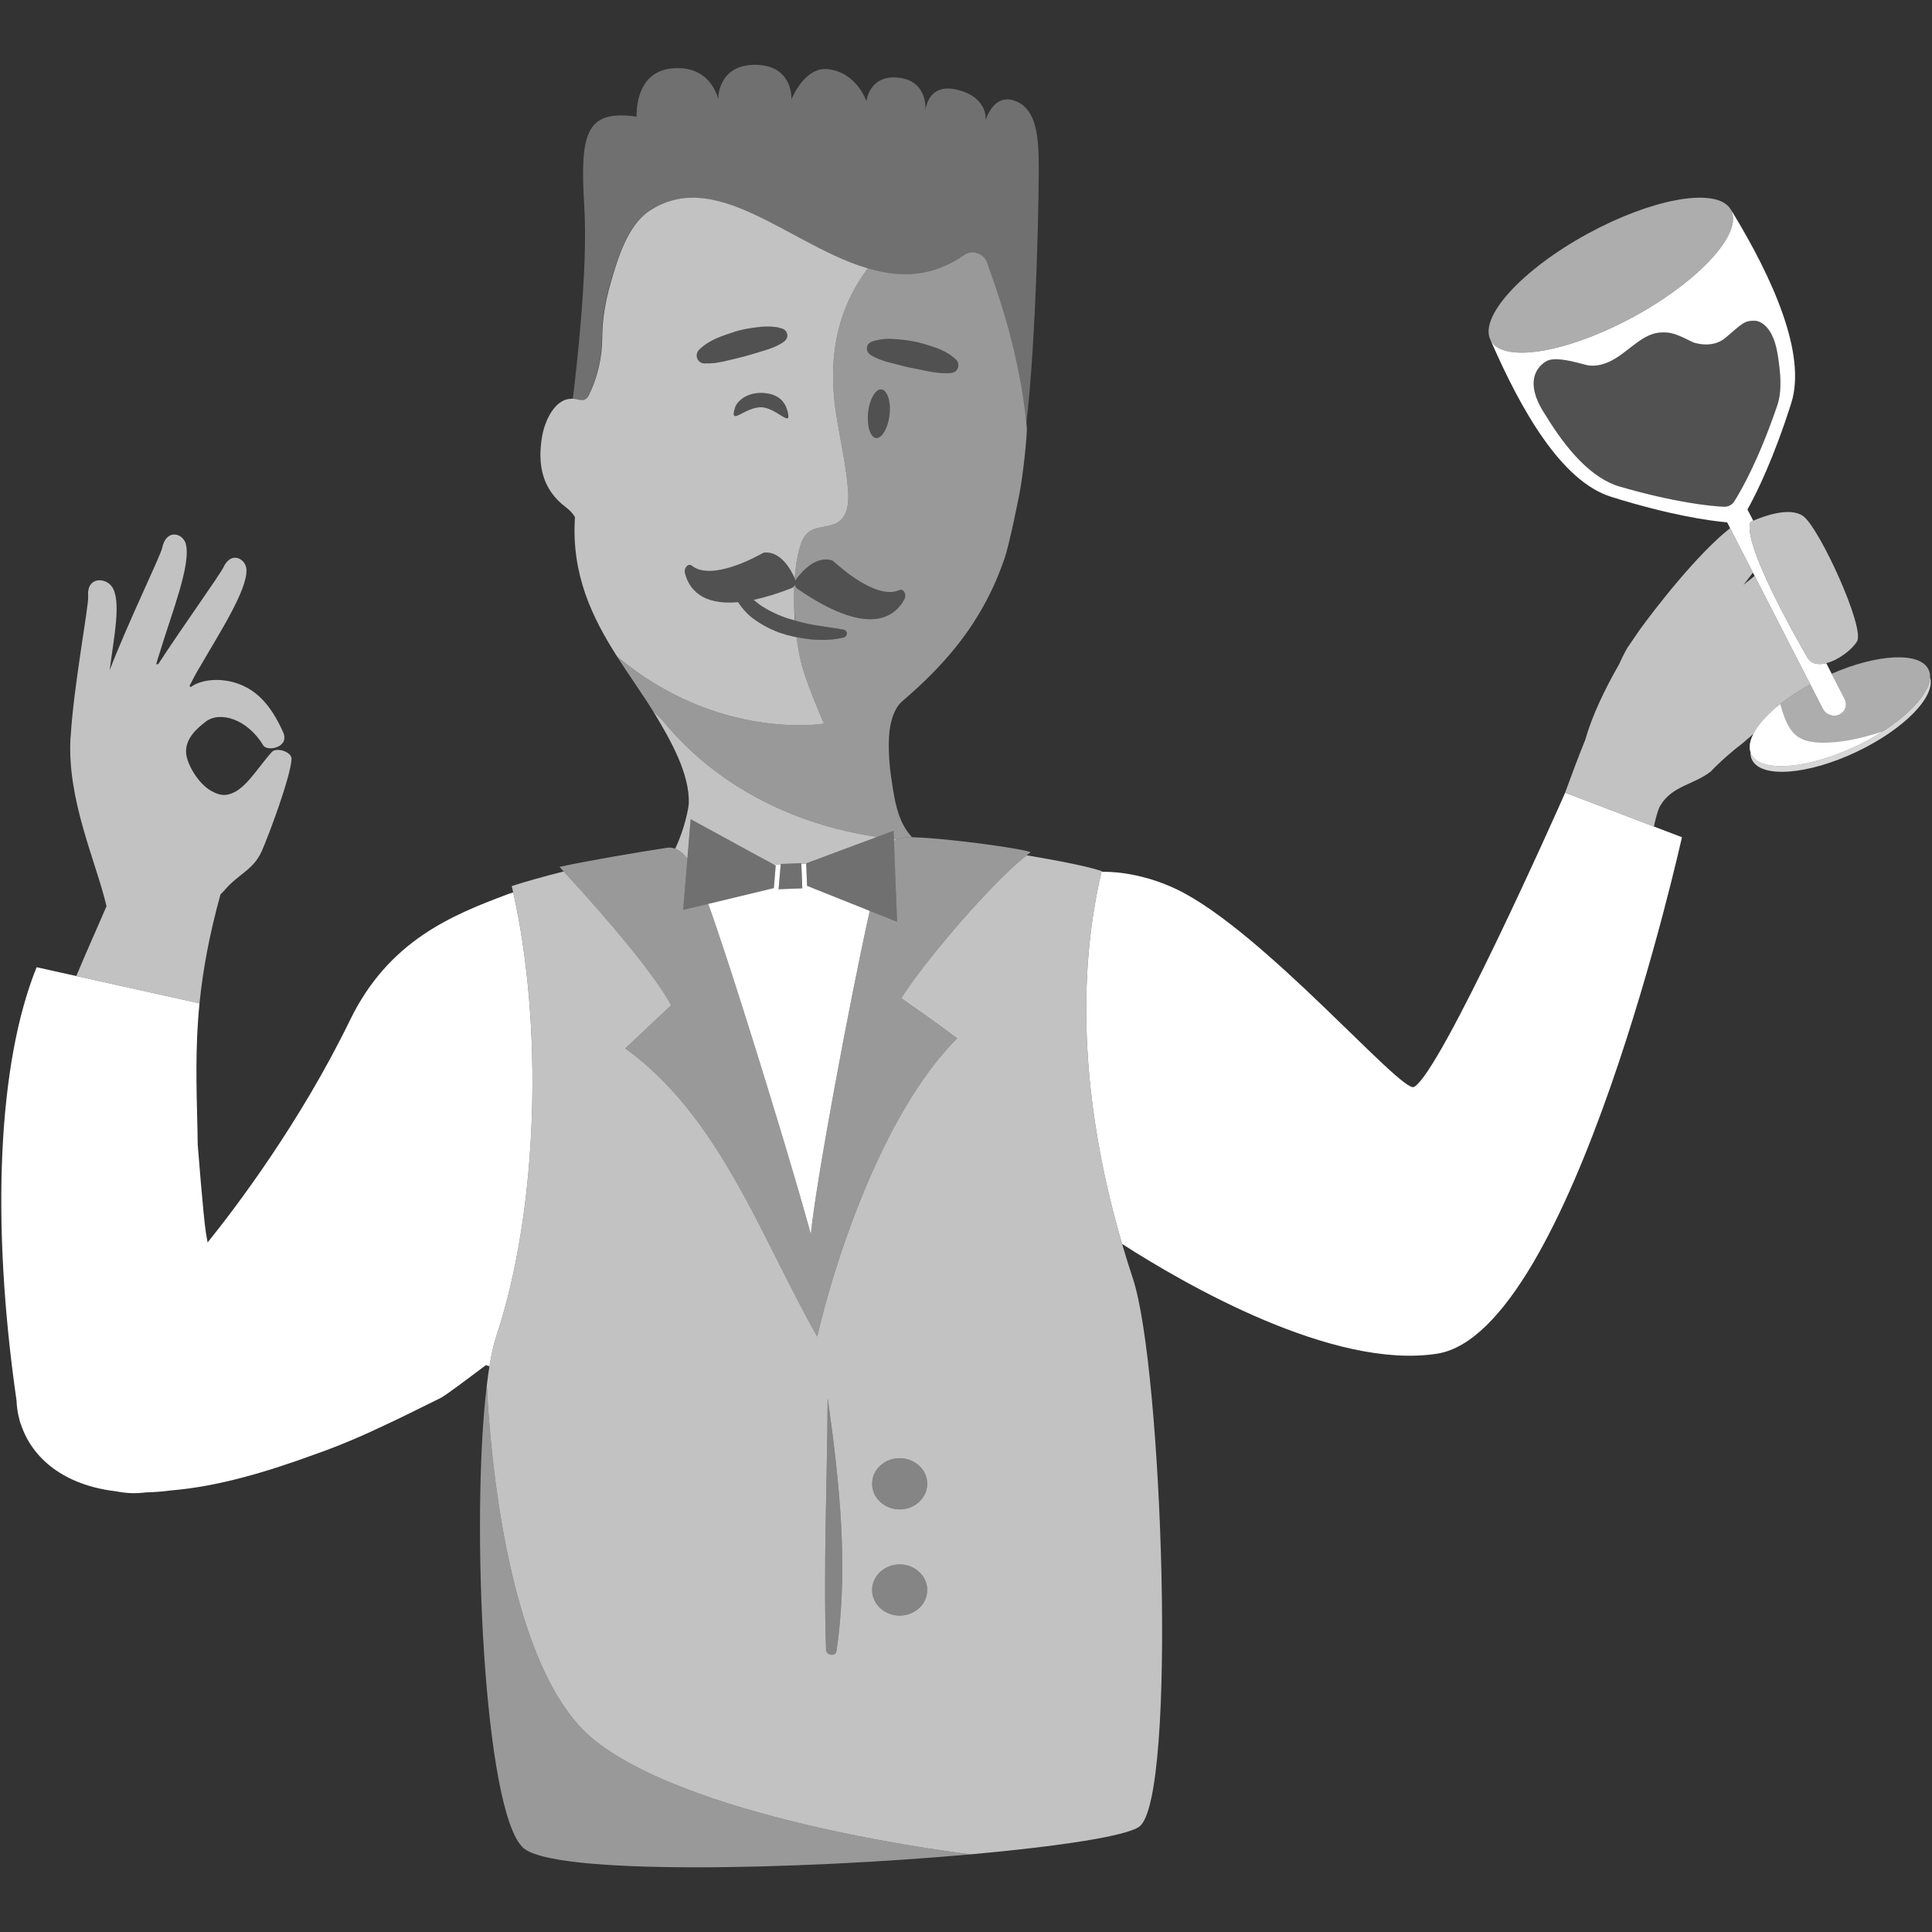 <svg viewBox="0 0 300 300" xmlns="http://www.w3.org/2000/svg"><rect x="0" y="0" width="300" height="300" fill="#333333" stroke="none"/><g fill="#fff"><path d="m 175.92 198.55 c -.59 -1.78 -1.15 -3.58 -1.68 -5.39 -5.48 -18.7 -7.61 -39.06 -3.19 -57.82 .01 -.03 .01 -.05 .02 -.08 -2.27 -.76 -6.83 -1.63 -11.65 -2.45 -.46 .36 -.97 .79 -1.5 1.26 -5.59 4.98 -14.53 15.46 -17.97 20.93 2.23 1.58 5.47 3.8 8.67 6.23 -11.81 11.82 -19.24 35.45 -21.72 46.32 -8.67 -15.26 -15.12 -34.19 -29.81 -44.75 2.37 -2.24 4.75 -4.48 7.13 -6.71 -3.03 -5.49 -10.81 -14.31 -15.22 -19.16 -.27 -.3 -.53 -.59 -.78 -.85 -.23 -.25 -.44 -.48 -.63 -.7 l -.06 -.06 c -3.06 .77 -5.97 1.58 -8.07 2.27 .08 .32 .15 .65 .23 .98 4.63 20.53 3.97 49.03 -2.61 68.87 -.41 1.23 -.77 2.83 -1.08 4.73 -.15 .91 -.29 1.9 -.41 2.95 .52 10.51 3.24 44.37 16.74 55.11 16.05 12.79 58.42 17.71 58.42 17.71 13.53 -1.22 24.18 -2.82 26.17 -4.31 5.93 -4.47 3.56 -71.36 -1 -85.08 z m -46.04 57.86 c -.14 .88 -1.59 .61 -1.61 -.2 -.43 -12.89 .18 -26.01 .24 -38.91 0 -.03 .04 -.03 .04 0 1.8 12.81 3.26 26.22 1.33 39.11 z m 9.82 -5.54 c -2.36 0 -4.28 -1.79 -4.28 -3.97 s 1.92 -3.98 4.28 -3.98 4.28 1.79 4.28 3.98 -1.92 3.97 -4.28 3.97 z m 0 -16.49 c -2.36 0 -4.28 -1.79 -4.28 -3.98 s 1.92 -3.97 4.28 -3.97 4.28 1.78 4.28 3.97 -1.92 3.98 -4.28 3.98 z" opacity=".7"/><path d="m 288.24 115.83 c 1.44 -.68 2.78 -1.43 4 -2.21 -3.1 .99 -6.24 1.77 -9.47 1.7 -1.3 -.03 -2.65 -.22 -3.7 -.99 -1.13 -.83 -1.73 -2.2 -2.18 -3.53 -.17 -.48 -.32 -.98 -.45 -1.48 -3.56 2.84 -5.43 5.81 -4.51 7.75 1.4 2.94 8.7 2.38 16.3 -1.24 z"/><path d="m 288.24 115.83 c -7.6 3.62 -14.9 4.18 -16.3 1.24 -.05 -.11 -.09 -.23 -.13 -.34 -.02 .44 .05 .86 .23 1.23 1.4 2.94 8.7 2.38 16.3 -1.24 7.32 -3.49 12.24 -8.54 11.36 -11.53 -.16 3.04 -4.83 7.48 -11.46 10.64 z" opacity=".8"/><path d="m 299.7 105.18 c -.01 .11 -.02 .22 -.04 .33 0 .08 -.02 .17 -.05 .25 -.09 .44 -.28 .92 -.53 1.4 -.09 .15 -.18 .31 -.27 .46 -.01 .03 -.02 .05 -.03 .06 -.1 .16 -.21 .31 -.33 .47 -.05 .08 -.09 .14 -.15 .21 -.21 .29 -.45 .58 -.72 .88 -.04 .05 -.1 .11 -.14 .16 -.21 .24 -.44 .46 -.68 .71 -.07 .06 -.16 .15 -.24 .24 -.2 .18 -.4 .36 -.61 .54 -.42 .37 -.86 .74 -1.33 1.1 -.25 .18 -.5 .37 -.74 .55 -.26 .18 -.52 .37 -.78 .54 -.27 .18 -.53 .36 -.81 .54 -.16 .09 -.31 .19 -.47 .29 -.16 .09 -.32 .19 -.48 .29 -.31 .19 -.65 .37 -.98 .56 -.33 .18 -.68 .36 -1.02 .55 -.36 .18 -.71 .35 -1.07 .52 -.27 .13 -.53 .25 -.79 .37 -.36 .16 -.7 .31 -1.05 .45 -.03 .01 -.06 .02 -.09 .04 -.42 .16 -.85 .34 -1.26 .49 -.26 .1 -.53 .19 -.79 .29 -.52 .17 -1.03 .33 -1.54 .48 -.63 .18 -1.25 .35 -1.86 .49 -.11 .02 -.22 .04 -.34 .07 -.62 .13 -1.23 .23 -1.81 .3 -.19 .02 -.4 .05 -.59 .07 -1.33 .13 -2.53 .09 -3.51 -.11 -.36 -.08 -.71 -.17 -1.02 -.3 -.15 -.07 -.31 -.13 -.45 -.22 -.02 -.01 -.04 -.02 -.06 -.03 -.12 -.06 -.22 -.13 -.33 -.21 0 0 -.01 0 -.02 -.02 -.12 -.08 -.23 -.18 -.32 -.27 -.07 -.07 -.13 -.13 -.17 -.21 h -.01 c -.03 -.01 -.04 -.03 -.04 -.05 -.03 -.05 -.06 -.08 -.08 -.12 -.02 -.01 -.04 -.03 -.02 -.04 h -.02 c -.05 -.08 -.09 -.16 -.12 -.23 -.03 -.04 -.05 -.1 -.06 -.15 0 -.01 -.01 -.02 -.01 -.03 -.02 -.05 -.03 -.1 -.05 -.15 v -.01 c -.04 -.11 -.07 -.22 -.08 -.34 0 -.01 0 -.03 -.01 -.05 -.01 -.11 -.02 -.23 -.02 -.35 v -.01 c 0 -.12 .01 -.22 .02 -.34 .01 -.13 .03 -.25 .07 -.38 .02 -.12 .05 -.25 .09 -.37 .1 -.32 .24 -.63 .41 -.96 v -.01 l .01 -.01 c .03 -.08 .08 -.15 .12 -.23 .09 -.14 .16 -.28 .26 -.42 .08 -.13 .17 -.26 .27 -.4 .02 -.03 .03 -.05 .05 -.07 .16 -.23 .35 -.46 .55 -.7 .28 -.33 .58 -.67 .91 -1 .14 -.14 .28 -.28 .43 -.43 .17 -.15 .33 -.3 .5 -.45 s .34 -.29 .52 -.44 c .18 -.17 .35 -.31 .53 -.45 1.34 -1.06 2.9 -2.1 4.64 -3.06 .03 -.01 .06 -.03 .1 -.06 -.02 .03 -.06 .06 -.09 .08 l 1.95 3.79 c .5 .96 1.69 1.35 2.65 .85 .85 -.43 1.2 -1.48 .76 -2.34 l -2.04 -3.96 c 7.14 -3.11 13.72 -3.44 15.04 -.66 .19 .37 .26 .78 .24 1.22 z" opacity=".6"/><path d="m 275.96 62.99 c -2.87 8.4 -5.53 13.07 -6.66 14.86 -.34 .55 -.97 .87 -1.62 .84 -2.14 -.11 -7.53 -.64 -16.16 -3.13 -4.35 -1.26 -8.24 -5.68 -11.52 -11.09 -4.36 -6.5 .32 -8.48 .32 -8.48 .46 -.19 1.05 -.24 1.7 -.19 1.57 .1 3.43 .68 4.36 .89 1.46 .32 3.04 -.18 4.35 -.96 s 2.44 -1.81 3.69 -2.69 c .97 -.68 2.04 -1.27 3.22 -1.39 1.95 -.2 2.92 .37 5.33 1.52 0 0 2.87 1.07 4.98 -.71 2.51 -2.12 2.89 -2.73 4.64 -2.65 0 0 2.64 .03 3.46 5.21 .47 2.98 .71 5.68 -.08 7.97 z" opacity=".15"/><path d="m 286.46 108.58 l -2.04 -3.96 -.5 -.98 -.34 -.66 c -1.22 .31 -2.34 .14 -2.95 -.91 -1.54 -2.68 -10.12 -17.64 -8.82 -21.02 0 0 .16 -.08 .43 -.19 l -.43 -.85 -.47 -.89 c 1.48 -2.65 4.07 -7.93 6.8 -16.51 2.44 -7.66 -2.95 -19.5 -9.06 -29.56 l -.3 -.46 c 1.94 3.57 -4.84 11.01 -15.13 16.61 -6.62 3.59 -13.08 5.56 -17.36 5.56 -2.4 0 -4.11 -.61 -4.81 -1.89 4.7 10.8 10.96 21.86 18.71 24.28 9.19 2.87 15.19 3.71 18 3.96 l .46 .9 3.54 6.91 .27 .51 8.63 16.83 c .03 -.01 .06 -.03 .1 -.06 -.02 .03 -.06 .06 -.09 .08 l 1.95 3.79 c .5 .96 1.69 1.35 2.65 .85 .85 -.43 1.2 -1.48 .76 -2.34 z m -18.78 -29.89 c -2.15 -.11 -7.53 -.64 -16.16 -3.13 -4.35 -1.26 -8.24 -5.68 -11.52 -11.09 -4.36 -6.5 .32 -8.48 .32 -8.48 .46 -.19 1.05 -.24 1.7 -.19 1.57 .09 3.43 .67 4.36 .89 1.46 .32 3.04 -.18 4.34 -.96 1.31 -.77 2.44 -1.81 3.69 -2.69 .97 -.68 2.05 -1.27 3.22 -1.39 1.95 -.2 2.91 .37 5.32 1.52 0 0 2.88 1.07 4.98 -.71 2.51 -2.12 2.9 -2.73 4.64 -2.65 0 0 2.64 .04 3.46 5.21 .48 2.98 .71 5.68 -.07 7.97 -2.87 8.4 -5.53 13.07 -6.66 14.86 -.34 .55 -.97 .87 -1.62 .84 z"/><path d="m 253.65 49.2 c -6.62 3.59 -13.08 5.56 -17.36 5.56 -2.4 0 -4.11 -.61 -4.81 -1.89 -1.95 -3.58 4.83 -11.02 15.13 -16.62 9.82 -5.34 19.29 -7.07 21.85 -4.13 .12 .15 .24 .3 .33 .47 1.94 3.57 -4.84 11.01 -15.14 16.61 z" opacity=".6"/><path d="m 122.25 63.74 c -.4 -1.37 -1.37 -2.58 -3.77 -2.72 -2.55 -.14 -4.05 1.3 -4.35 2.24 -.98 3.09 1.59 -.17 4.18 -.03 1.51 .08 3.04 1.47 3.73 1.69 .13 -.06 .25 -.11 .37 -.17 .03 -.18 -.01 -.5 -.16 -1.01 z" opacity=".15"/><path d="m 159.44 66.33 c -.02 -.11 -.03 -.23 -.04 -.34 -.01 -.15 -.03 -.3 -.04 -.45 -.11 -1.04 -.24 -2.09 -.38 -3.09 -.01 -.1 -.03 -.2 -.04 -.31 -.21 -1.41 -.45 -2.78 -.71 -4.11 -.16 -.81 -.33 -1.61 -.51 -2.4 -.05 -.24 -.1 -.48 -.16 -.73 -.13 -.52 -.25 -1.05 -.38 -1.57 -.07 -.26 -.13 -.51 -.2 -.76 -.13 -.51 -.26 -1 -.38 -1.5 -.07 -.2 -.12 -.42 -.18 -.62 -.19 -.67 -.37 -1.32 -.57 -1.96 -.16 -.55 -.33 -1.07 -.49 -1.59 -.16 -.51 -.32 -1 -.48 -1.47 -.25 -.78 -.49 -1.49 -.73 -2.15 -.32 -.93 -.61 -1.76 -.85 -2.44 -.06 -.16 -.14 -.31 -.22 -.46 -.03 -.04 -.06 -.07 -.09 -.12 -.07 -.11 -.15 -.19 -.24 -.29 l -.09 -.1 c -.12 -.11 -.25 -.21 -.38 -.31 h -.01 c -.13 -.08 -.28 -.15 -.42 -.2 -.03 -.01 -.06 -.02 -.1 -.04 -.15 -.05 -.3 -.09 -.45 -.11 h -.07 c -.14 -.02 -.29 -.02 -.43 -.01 -.02 .01 -.06 .01 -.08 .01 -.15 .02 -.31 .05 -.46 .11 -.03 .01 -.07 .02 -.1 .03 -.15 .06 -.3 .14 -.44 .23 -5 3.53 -10.01 3.57 -14.97 2.1 -3.52 4.71 -6.69 11.85 -4.85 23.01 .63 3.89 1.53 7.74 1.8 11.65 .12 1.71 -.07 3.7 -1.47 4.68 -.28 .2 -.58 .34 -.9 .44 -1.26 .43 -2.77 .36 -3.81 1.2 -.73 .59 -1.09 1.52 -1.35 2.43 -.39 1.36 -.64 2.97 -.77 4.7 .02 .05 .04 .09 .06 .14 .02 .06 .02 .11 .03 .17 .01 .03 .02 .07 .02 .1 .04 -.1 .07 -.2 .14 -.29 1 -1.35 3.1 -3.61 5.51 -2.91 .1 .03 .19 .09 .28 .17 .91 .84 6.67 6.01 10.18 4.47 .68 -.3 1.22 .67 .8 1.44 -1.61 2.94 -5.79 5.79 -16.62 -1.67 -.19 -.13 -.31 -.37 -.35 -.63 -.02 .05 -.05 .09 -.08 .14 -.01 .02 -.02 .04 -.04 .06 -.04 1.07 -.05 2.16 -.02 3.26 l .12 2.11 c .94 .27 1.9 .5 2.88 .68 l 1.05 .16 3.57 .56 .04 .01 c .34 .05 .57 .37 .52 .71 -.04 .26 -.23 .46 -.47 .52 -1.22 .3 -2.44 .4 -3.66 .37 -.45 -.01 -.89 -.03 -1.34 -.07 -.78 -.08 -1.56 -.19 -2.33 -.35 .22 1.69 .52 3.26 .89 4.61 .85 3.03 3.36 8.82 3.36 8.82 s -16.45 2.74 -32.11 -10.44 c .01 .03 .01 .05 .02 .06 .01 .02 .02 .03 .03 .05 .92 1.44 1.86 2.83 2.79 4.21 .99 1.47 1.96 2.91 2.85 4.36 -.04 -.07 -.08 -.14 -.12 -.21 .16 .16 1.4 1.37 1.4 1.38 .72 .88 1.46 1.73 2.21 2.53 .2 .21 .4 .42 .61 .62 .25 .27 .51 .53 .77 .78 .07 .07 .13 .14 .2 .19 .38 .38 .77 .75 1.16 1.09 .42 .39 .85 .77 1.28 1.12 .01 .02 .03 .03 .04 .03 .43 .37 .86 .73 1.3 1.06 .42 .34 .85 .66 1.28 .97 .02 .02 .05 .04 .07 .05 .89 .66 1.79 1.26 2.69 1.84 .99 .62 1.99 1.2 2.99 1.74 .32 .18 .65 .35 .97 .52 .33 .17 .65 .33 .98 .49 .41 .2 .83 .4 1.24 .59 .41 .18 .82 .36 1.23 .54 s .82 .34 1.22 .51 c .41 .16 .82 .32 1.22 .47 .81 .29 1.6 .57 2.39 .83 h .01 c .4 .13 .79 .25 1.18 .37 1.17 .36 2.32 .66 3.43 .91 1.74 .4 3.39 .71 4.92 .93 l 2.56 -.95 .05 1.27 v .02 c .14 .01 .29 .03 .43 .04 .01 0 .01 -.01 .01 -.01 h .01 c .59 -.22 1.35 -.34 2.37 -.33 -.15 -.16 -.29 -.32 -.42 -.48 -.02 -.01 -.03 -.04 -.04 -.06 -.36 -.45 -.66 -.91 -.91 -1.4 -.01 -.02 -.02 -.03 -.03 -.05 -.13 -.24 -.23 -.48 -.34 -.72 -.01 -.02 -.01 -.04 -.02 -.07 -.21 -.48 -.38 -.97 -.52 -1.47 -.01 -.03 -.02 -.06 -.03 -.1 -.07 -.23 -.13 -.47 -.18 -.72 0 -.01 -.02 -.02 -.02 -.04 -.05 -.23 -.1 -.45 -.15 -.68 0 -.03 -.01 -.05 -.02 -.08 -.04 -.23 -.08 -.46 -.12 -.68 -.01 -.04 -.02 -.09 -.02 -.13 -.04 -.22 -.07 -.42 -.12 -.62 -.06 -.43 -.15 -.93 -.22 -1.48 -.09 -.54 -.16 -1.13 -.24 -1.75 -.06 -.63 -.13 -1.27 -.16 -1.94 -.04 -.66 -.06 -1.34 -.05 -2.01 s .04 -1.33 .11 -1.98 c .12 -.97 .33 -1.87 .65 -2.67 .31 -.79 .75 -1.48 1.34 -1.99 5.18 -4.43 9.72 -9.29 13.03 -15.57 1.11 -2.09 2.08 -4.34 2.9 -6.78 .14 -.43 .31 -1.02 .48 -1.72 .04 -.18 .1 -.37 .14 -.55 .14 -.57 .28 -1.19 .43 -1.85 .1 -.43 .19 -.89 .3 -1.36 .1 -.46 .21 -.93 .3 -1.42 .1 -.47 .21 -.96 .3 -1.44 .1 -.48 .2 -.97 .29 -1.44 .57 -2.82 1.25 -9.35 1.16 -10.42 z m -21.32 -1.91 c -.12 1.15 -.48 2.15 -.92 2.81 -.34 .52 -.75 .82 -1.16 .78 -.12 -.02 -.23 -.06 -.34 -.12 -.2 -.12 -.37 -.35 -.52 -.64 -.29 -.58 -.45 -1.45 -.43 -2.44 0 -.25 .02 -.51 .04 -.76 .24 -2.09 1.17 -3.69 2.09 -3.59 .31 .04 .57 .26 .77 .62 .11 .18 .21 .37 .28 .62 .07 .17 .11 .38 .14 .58 .08 .41 .12 .88 .11 1.38 -.01 .25 -.02 .5 -.06 .76 z m 10.63 -7.31 c -.05 .15 -.13 .29 -.24 .42 -.11 .12 -.24 .2 -.38 .27 -.13 .07 -.28 .1 -.43 .11 l -.02 .02 c -.87 .07 -1.69 .01 -2.49 -.1 -.27 -.03 -.52 -.08 -.78 -.12 -.45 -.1 -.9 -.18 -1.35 -.27 -.16 -.03 -.32 -.06 -.48 -.1 -.43 -.08 -.86 -.16 -1.28 -.25 -.52 -.11 -1.03 -.24 -1.54 -.38 -.52 -.13 -1.02 -.27 -1.54 -.39 -.26 -.06 -.51 -.14 -.77 -.21 -.26 -.08 -.52 -.17 -.77 -.27 -.51 -.19 -1.02 -.42 -1.53 -.75 v -.02 h -.02 c -.12 -.08 -.23 -.19 -.32 -.32 -.08 -.12 -.14 -.26 -.17 -.4 s -.03 -.29 0 -.43 c .02 -.15 .07 -.29 .16 -.42 .14 -.2 .32 -.35 .54 -.43 .44 -.18 .89 -.26 1.33 -.34 .13 -.02 .27 -.04 .4 -.06 .29 -.04 .58 -.05 .86 -.06 .29 0 .57 .01 .86 .03 1.13 .08 2.27 .19 3.38 .43 .69 .14 1.38 .35 2.05 .56 .4 .13 .81 .26 1.22 .4 1.05 .42 2.09 .94 2.98 1.77 .26 .22 .39 .52 .4 .83 .01 .17 -.01 .33 -.07 .48 z" opacity=".5"/><path d="m 134.81 54.76 c .08 .12 .19 .23 .32 .32 l .01 .01 .01 .01 c .51 .33 1.02 .56 1.53 .75 .26 .1 .51 .19 .77 .27 s .51 .15 .77 .21 c .52 .13 1.03 .26 1.54 .4 .51 .13 1.02 .26 1.54 .37 .43 .1 .86 .18 1.29 .26 .16 .03 .32 .07 .48 .1 .45 .09 .89 .17 1.34 .26 .26 .05 .53 .09 .79 .12 .8 .11 1.61 .17 2.49 .09 h .02 c .15 -.02 .3 -.06 .43 -.12 .14 -.07 .26 -.16 .37 -.28 .11 -.13 .2 -.27 .25 -.42 s .08 -.31 .07 -.47 c -.02 -.31 -.15 -.62 -.4 -.85 -.9 -.82 -1.93 -1.34 -2.99 -1.76 -.4 -.14 -.81 -.27 -1.22 -.4 -.68 -.22 -1.36 -.42 -2.05 -.56 -1.11 -.25 -2.25 -.35 -3.38 -.43 -.28 -.02 -.57 -.03 -.85 -.02 -.29 0 -.57 .02 -.86 .05 -.13 .01 -.27 .04 -.4 .06 -.44 .07 -.89 .16 -1.33 .34 -.21 .08 -.4 .23 -.53 .44 -.09 .13 -.14 .27 -.17 .42 -.03 .14 -.02 .29 .01 .43 s .09 .28 .17 .4 z" opacity=".15"/><path d="m 109.35 56.43 h .02 c .59 .02 1.14 -.01 1.68 -.08 .32 -.04 .63 -.09 .93 -.15 .22 -.04 .44 -.09 .65 -.13 .51 -.13 1.03 -.25 1.54 -.37 s 1.03 -.25 1.53 -.39 c .92 -.24 1.83 -.54 2.75 -.81 .1 -.03 .19 -.06 .29 -.09 .26 -.08 .51 -.16 .76 -.25 s .5 -.19 .75 -.3 c .5 -.22 1 -.47 1.5 -.82 l .02 -.01 c .05 -.03 .08 -.08 .12 -.12 .12 -.12 .23 -.26 .29 -.44 .05 -.15 .07 -.3 .06 -.45 -.02 -.29 -.16 -.57 -.38 -.77 -.11 -.1 -.24 -.18 -.39 -.23 -.3 -.1 -.59 -.17 -.88 -.22 s -.58 -.08 -.87 -.1 c -.56 -.04 -1.11 -.02 -1.66 .04 -.02 0 -.04 0 -.06 0 -1.13 .13 -2.26 .29 -3.36 .58 -.28 .07 -.54 .17 -.82 .25 -.42 .13 -.84 .27 -1.25 .42 -.39 .14 -.77 .29 -1.15 .44 -.26 .12 -.52 .24 -.77 .37 s -.5 .27 -.75 .43 c -.49 .31 -.96 .66 -1.39 1.09 -.11 .11 -.19 .23 -.25 .37 s -.1 .29 -.11 .45 c -.01 .17 .02 .33 .08 .48 .17 .45 .59 .77 1.1 .79 z" opacity=".15"/><path d="m 123.31 94.24 c -.03 -1.1 -.02 -2.19 .02 -3.26 -.08 .14 -.2 .26 -.35 .32 -2.27 .89 -4.24 1.48 -5.95 1.84 .3 .26 .61 .51 .93 .75 1.2 .83 2.53 1.48 3.94 2 .37 .13 .77 .23 1.15 .35 .12 .04 .23 .07 .35 .1 z m 6.59 -29.55 c -1.84 -11.16 1.33 -18.3 4.85 -23.01 -6.95 -2.04 -13.78 -7.03 -20.31 -9.52 -.04 -.01 -.07 -.02 -.09 -.03 -.22 -.1 -.46 -.17 -.69 -.26 -.04 -.01 -.08 -.03 -.14 -.04 -.36 -.13 -.73 -.25 -1.11 -.36 -.1 -.03 -.22 -.06 -.33 -.09 -.17 -.06 -.34 -.1 -.5 -.14 s -.29 -.07 -.45 -.1 c -.14 -.04 -.29 -.08 -.44 -.11 -.27 -.05 -.52 -.09 -.79 -.14 -.13 -.02 -.26 -.03 -.38 -.05 -.18 -.02 -.38 -.04 -.56 -.07 -.12 -.01 -.24 -.02 -.35 -.03 -.28 -.02 -.56 -.04 -.84 -.04 h -.24 c -.23 0 -.45 .01 -.68 .02 -.09 .01 -.19 .01 -.3 .02 -.23 .02 -.48 .04 -.72 .08 -.05 .01 -.12 .02 -.17 .02 -.29 .05 -.58 .11 -.87 .17 -.09 .02 -.16 .04 -.25 .07 -.24 .06 -.46 .12 -.69 .2 -.07 .02 -.15 .04 -.22 .07 -.29 .1 -.58 .22 -.86 .34 -.07 .03 -.13 .06 -.19 .08 -.23 .11 -.47 .23 -.71 .36 -.08 .04 -.16 .09 -.24 .14 -.3 .16 -.59 .33 -.87 .53 -3.31 2.24 -4.89 7.45 -5.92 11.07 -.85 2.93 -1.3 5.6 -1.33 8.6 -.02 3.01 -.7 6.02 -2 8.73 -.15 .31 -.33 .64 -.63 .81 -.5 .27 -1.1 .02 -1.66 -.06 -.07 -.01 -.15 -.02 -.21 -.03 -.1 -.01 -.2 -.01 -.28 -.01 -.1 .01 -.2 .02 -.28 .03 -.07 0 -.12 .01 -.19 .02 -.11 .02 -.23 .04 -.35 .09 -.02 0 -.04 .01 -.07 .01 -.12 .04 -.25 .09 -.38 .16 -1.88 .91 -2.97 3.69 -3.28 5.51 -.76 4.45 .01 8.28 3.72 11.06 .64 .49 1.07 .98 1.38 1.5 -.6 8.96 2.74 15.7 6.57 21.7 -.01 -.01 -.01 -.03 -.02 -.06 15.66 13.18 32.11 10.44 32.11 10.44 s -2.51 -5.79 -3.36 -8.82 c -.37 -1.35 -.67 -2.92 -.89 -4.61 -.18 -.02 -.35 -.06 -.53 -.1 -.71 -.16 -1.41 -.35 -2.1 -.59 -1.61 -.59 -3.16 -1.43 -4.53 -2.53 -.75 -.64 -1.39 -1.4 -1.92 -2.22 -5.69 .52 -7.64 -2.13 -8.25 -4.49 -.21 -.81 .5 -1.62 1.07 -1.17 3.03 2.43 9.95 -1.35 11.02 -1.96 .09 -.05 .19 -.08 .29 -.09 2.46 -.13 3.97 2.44 4.66 4 .13 -1.73 .38 -3.34 .77 -4.7 .26 -.91 .62 -1.84 1.35 -2.43 1.04 -.84 2.55 -.77 3.81 -1.2 .32 -.1 .62 -.24 .9 -.44 1.4 -.98 1.59 -2.97 1.47 -4.68 -.27 -3.91 -1.17 -7.76 -1.8 -11.65 z m -17.92 -8.49 c -.3 .06 -.61 .11 -.93 .16 -.54 .06 -1.1 .09 -1.68 .07 h -.02 c -.51 -.02 -.93 -.34 -1.1 -.8 -.05 -.15 -.08 -.31 -.07 -.48 0 -.16 .04 -.31 .1 -.45 s .15 -.26 .25 -.37 c .43 -.43 .9 -.78 1.39 -1.09 .25 -.16 .49 -.3 .75 -.42 .25 -.13 .51 -.26 .78 -.37 .37 -.16 .76 -.3 1.15 -.44 .41 -.15 .83 -.29 1.25 -.42 .28 -.09 .53 -.18 .81 -.25 1.1 -.3 2.23 -.45 3.36 -.58 .02 -.01 .04 -.01 .06 -.01 .54 -.05 1.1 -.07 1.66 -.04 .28 .02 .57 .05 .87 .09 .29 .06 .58 .13 .87 .23 .15 .05 .28 .13 .4 .23 .22 .2 .35 .47 .37 .76 .01 .15 0 .3 -.06 .45 -.06 .17 -.17 .31 -.29 .43 -.04 .04 -.07 .09 -.12 .12 l -.02 .01 c -.49 .36 -.99 .61 -1.49 .83 -.25 .11 -.51 .21 -.76 .3 s -.5 .17 -.76 .25 c -.1 .02 -.19 .05 -.29 .08 -.91 .28 -1.83 .57 -2.75 .82 -.51 .13 -1.01 .26 -1.53 .39 -.52 .12 -1.03 .24 -1.54 .36 -.21 .06 -.44 .1 -.66 .14 z m 10.43 8.56 c -.03 .19 -.16 .23 -.37 .17 -.69 -.23 -2.22 -1.6 -3.73 -1.69 -2.59 -.14 -5.15 3.12 -4.17 .03 .29 -.93 1.79 -2.39 4.34 -2.25 2.4 .14 3.38 1.35 3.78 2.73 .14 .5 .18 .82 .15 1.01 z" opacity=".7"/><path d="m 45.27 117.84 c -.1 2.64 -3.49 11.76 -4.62 14.31 -1.32 2.97 -3.62 3.52 -5.79 6.09 -.2 .23 -.41 .43 -.62 .63 -1.8 6.52 -2.76 11.95 -3.26 16.93 l -19.13 -4.24 c 1.75 -4.21 3.41 -7.83 4.69 -10.85 -1.65 -7.01 -6.15 -16.5 -5.59 -26.19 .01 -.07 .03 -.13 .03 -.2 .46 -7.88 2.83 -20.3 2.71 -21.74 -.25 -3.08 2.72 -2.95 3.72 -1.44 1.45 2.2 .3 7.64 -.38 12.93 2.9 -7.54 7.88 -17.7 8.15 -18.99 .64 -3.04 3.22 -2.3 3.67 -.63 .87 3.22 -2.24 10.87 -4.1 17.07 -.17 .48 -.33 1.04 -.49 1.62 .1 0 .2 .01 .3 0 4.01 -6.14 9.6 -13.91 10.13 -15.04 1.23 -2.64 3.5 -1.32 3.58 .34 .16 3.17 -4.24 9.93 -7.27 15.18 -.5 .79 -1.06 1.9 -1.57 2.88 .07 .06 .13 .13 .2 .19 1.57 -1.2 4.6 -1.48 7.24 -.56 3.06 1.07 5.2 3.37 7.09 7.55 1.08 2.4 -2.47 3.09 -3.09 2.05 -2.49 -4.13 -6.77 -5.35 -8.94 -3.66 -1.29 1.01 -3.23 2.59 -3.02 4.96 .16 1.69 1.9 4.71 3.96 5.82 1.28 .7 2.2 .82 3.51 .17 2.08 -1.02 3.93 -4.16 5.82 -6.24 .74 -.81 3.11 -.03 3.07 1.06 z" opacity=".7"/><path d="m 77.08 207.44 c -.41 1.23 -.77 2.83 -1.08 4.73 l -.54 -.2 c -3.01 2.26 -6.26 4.71 -7.01 5.09 -2.92 1.43 -5.65 2.83 -8.74 4.26 -3.5 1.67 -7.07 3.2 -10.73 4.48 -3.65 1.33 -7.35 2.58 -11.09 3.57 -3.76 1 -7.54 1.75 -11.39 2.07 -1.36 .18 -2.64 .27 -3.88 .3 -1.54 .21 -3.07 .14 -4.6 -.17 -8.08 -.94 -13.03 -5.13 -14.76 -10.37 -.12 -.26 -.2 -.52 -.25 -.78 v -.02 c -.26 -.94 -.4 -1.91 -.44 -2.9 -4.03 -27.99 -2.87 -52.55 3.12 -67.31 l 6.16 1.37 19.13 4.24 c -.68 6.82 -.48 12.79 -.32 19.54 l .04 2.37 s .87 11.16 1.27 13.69 c .08 .51 .17 1.01 .27 1.53 4.35 -5.4 14.36 -18.59 22.11 -34.52 5.98 -12.32 15.82 -16.3 24.35 -19.5 .31 -.12 .65 -.23 .99 -.34 4.63 20.53 3.97 49.03 -2.61 68.87 z"/><path d="m 129.88 256.41 c -.14 .88 -1.59 .61 -1.61 -.2 -.43 -12.89 .18 -26.01 .24 -38.91 0 -.03 .04 -.03 .04 0 1.8 12.81 3.26 26.22 1.33 39.11 z" opacity=".4"/><path d="m 143.98 246.9 c 0 2.18 -1.92 3.97 -4.28 3.97 s -4.28 -1.79 -4.28 -3.97 1.92 -3.98 4.28 -3.98 4.28 1.79 4.28 3.98 z" opacity=".4"/><path d="m 143.98 230.4 c 0 2.19 -1.92 3.98 -4.28 3.98 s -4.28 -1.79 -4.28 -3.98 1.92 -3.97 4.28 -3.97 4.28 1.78 4.28 3.97 z" opacity=".4"/><path d="m 261.17 130 s -17.02 76.9 -38.01 80.2 c -16.18 2.54 -39.21 -10.8 -48.92 -17.04 -5.48 -18.7 -7.61 -39.06 -3.19 -57.82 .27 .02 .41 .04 .41 .04 s 5.15 -.2 11.23 2.7 c 13.42 6.42 34.95 31.76 36.88 30.7 4.15 -2.28 22.27 -42.94 23.41 -45.56 .02 -.03 .03 -.07 .05 -.13 l 13.8 5.26 z"/><path d="m 138.12 64.42 c -.23 2.08 -1.17 3.68 -2.09 3.58 s -1.48 -1.87 -1.24 -3.96 c .23 -2.08 1.17 -3.68 2.09 -3.58 s 1.48 1.87 1.24 3.96" opacity=".15"/><path d="m 159.4 65.99 c -.01 -.15 -.03 -.3 -.04 -.45 -.11 -1.04 -.24 -2.09 -.38 -3.09 -.01 -.11 -.03 -.2 -.04 -.31 -.22 -1.41 -.45 -2.79 -.71 -4.11 -.16 -.82 -.33 -1.61 -.51 -2.4 -.05 -.25 -.11 -.48 -.16 -.73 -.13 -.53 -.26 -1.05 -.39 -1.57 -.07 -.26 -.13 -.52 -.19 -.76 -.13 -.51 -.26 -1 -.39 -1.5 -.07 -.2 -.12 -.42 -.17 -.62 -.19 -.67 -.38 -1.32 -.57 -1.96 -.16 -.55 -.33 -1.08 -.5 -1.59 -.16 -.51 -.32 -1 -.47 -1.47 -.26 -.78 -.5 -1.49 -.73 -2.14 -.32 -.94 -.61 -1.76 -.85 -2.44 -.07 -.16 -.14 -.31 -.23 -.46 -.03 -.04 -.05 -.08 -.09 -.12 -.08 -.11 -.15 -.19 -.24 -.29 l -.1 -.1 c -.12 -.12 -.25 -.22 -.38 -.31 h -.01 c -.13 -.09 -.28 -.15 -.42 -.2 -.03 -.01 -.07 -.02 -.1 -.04 -.15 -.04 -.3 -.09 -.45 -.11 h -.08 c -.14 -.02 -.29 -.02 -.43 -.01 -.02 .01 -.05 .01 -.08 .01 -.15 .02 -.31 .05 -.46 .11 -.03 .01 -.07 .02 -.1 .03 -.15 .07 -.3 .14 -.44 .24 -5 3.53 -10.02 3.56 -14.97 2.1 -6.95 -2.04 -13.78 -7.04 -20.31 -9.52 -.03 -.01 -.07 -.02 -.09 -.03 -.23 -.1 -.46 -.17 -.69 -.26 -.04 -.01 -.09 -.03 -.14 -.04 -.37 -.13 -.73 -.25 -1.11 -.36 -.11 -.03 -.23 -.07 -.33 -.1 -.17 -.05 -.34 -.1 -.51 -.14 -.15 -.03 -.29 -.07 -.44 -.1 -.14 -.04 -.29 -.08 -.44 -.11 -.27 -.05 -.53 -.1 -.8 -.14 -.13 -.02 -.26 -.03 -.38 -.05 -.18 -.02 -.38 -.04 -.56 -.07 -.12 -.01 -.24 -.02 -.36 -.03 -.28 -.02 -.56 -.04 -.84 -.04 h -.24 c -.23 0 -.45 .01 -.68 .02 -.1 .01 -.19 .01 -.3 .02 -.24 .02 -.48 .04 -.72 .08 -.05 .01 -.12 .02 -.17 .02 -.29 .05 -.58 .11 -.87 .17 -.09 .02 -.16 .04 -.25 .07 -.24 .07 -.46 .13 -.69 .2 -.08 .02 -.15 .04 -.23 .08 -.29 .1 -.58 .22 -.86 .33 -.07 .03 -.13 .07 -.18 .09 -.24 .11 -.47 .23 -.71 .36 -.09 .04 -.16 .09 -.25 .14 -.29 .16 -.58 .33 -.86 .53 -3.31 2.25 -4.89 7.46 -5.93 11.07 -.85 2.94 -1.3 5.61 -1.32 8.61 -.02 3.01 -.7 6.01 -2 8.72 -.15 .31 -.33 .65 -.64 .82 -.5 .27 -1.1 .02 -1.66 -.07 -.08 -.01 -.15 -.02 -.22 -.03 .54 -4.25 2.38 -20.14 1.79 -29.81 -.68 -11.24 .1 -15.18 8.13 -14.02 0 0 -.45 -7.01 5.57 -7.5 6.07 -.51 7.09 4.8 7.09 4.8 s -.14 -5.44 5.87 -5.35 c 5.8 .1 5.52 5.36 5.52 5.36 s 1.98 -5.13 5.7 -4.68 c 4.47 .54 5.93 4.97 5.93 4.97 s .42 -4.21 5.07 -3.64 c 4.12 .5 4.14 4.21 4.1 5.02 .1 -.79 .74 -4.21 5 -3.14 4.81 1.21 4.34 4.72 4.34 4.72 s 1.14 -4.06 4.32 -3.09 3.78 4.57 3.91 8.62 c .12 3.58 -.3 28.31 -1.94 41.8 z" opacity=".3"/><path d="m 135.05 141.44 c -3.12 14.02 -8.38 42.28 -9.15 50.23 -.03 -.13 -.07 -.27 -.11 -.42 -.07 -.26 -.15 -.53 -.22 -.83 -.11 -.38 -.22 -.79 -.35 -1.23 -.1 -.39 -.22 -.8 -.35 -1.24 -.07 -.27 -.15 -.56 -.24 -.85 -.11 -.4 -.23 -.82 -.36 -1.24 -.07 -.25 -.14 -.51 -.22 -.78 -.14 -.47 -.28 -.96 -.43 -1.46 -.07 -.25 -.15 -.5 -.22 -.76 -.1 -.33 -.2 -.68 -.31 -1.03 -.28 -.97 -.59 -1.99 -.9 -3.04 -.09 -.29 -.17 -.58 -.26 -.87 -.17 -.59 -.35 -1.18 -.54 -1.78 -.18 -.59 -.36 -1.19 -.54 -1.8 -1.02 -3.36 -2.11 -6.93 -3.22 -10.5 -.27 -.86 -.54 -1.71 -.81 -2.57 -.83 -2.68 -1.67 -5.34 -2.49 -7.86 -.14 -.46 -.29 -.92 -.43 -1.37 -.26 -.78 -.5 -1.55 -.75 -2.3 -.17 -.52 -.34 -1.04 -.51 -1.55 -.28 -.86 -.56 -1.69 -.83 -2.49 -.07 -.22 -.15 -.44 -.22 -.66 -.33 -1 -.65 -1.95 -.96 -2.83 -.11 -.33 -.23 -.65 -.34 -.96 s -.21 -.61 -.32 -.9 h .01 l 10.18 -2.45 .23 -2.78 .06 -.71 -.21 -.12 c .33 0 .65 0 .98 -.01 l -.08 .95 -.24 2.85 3.68 -.14 -.08 -2.17 -.07 -1.63 c .26 -.02 .5 -.03 .75 -.06 l .08 1.81 .06 1.66 9.55 3.82 z"/><path d="m 160.02 132.35 c -.19 .14 -.39 .29 -.6 .46 -.46 .36 -.97 .79 -1.5 1.26 -5.59 4.98 -14.53 15.46 -17.97 20.93 2.23 1.58 5.47 3.8 8.67 6.23 -11.81 11.82 -19.24 35.45 -21.72 46.32 -8.67 -15.26 -15.12 -34.19 -29.81 -44.75 2.37 -2.24 4.75 -4.48 7.13 -6.71 -3.03 -5.49 -10.81 -14.31 -15.22 -19.16 -.27 -.3 -.53 -.59 -.78 -.85 -.22 -.25 -.43 -.48 -.63 -.7 l -.06 -.06 c -.24 -.26 -.46 -.5 -.65 -.71 4.49 -.98 12.08 -2.26 16.64 -2.96 .47 -.08 .91 -.03 1.32 .14 .01 0 .02 .01 .03 .02 .71 .27 1.33 .82 1.87 1.51 l -.03 .39 -.62 7.57 3.88 -.93 h .01 c .1 .29 .2 .59 .31 .9 s .23 .63 .34 .96 c .31 .88 .63 1.83 .96 2.83 .07 .22 .15 .44 .22 .66 .27 .8 .55 1.63 .83 2.49 .17 .51 .34 1.03 .51 1.55 .25 .75 .49 1.52 .75 2.3 .14 .45 .29 .91 .43 1.37 .82 2.52 1.66 5.18 2.49 7.86 .27 .86 .54 1.71 .81 2.57 1.11 3.57 2.2 7.14 3.22 10.5 .18 .61 .36 1.21 .54 1.8 .19 .6 .37 1.19 .54 1.78 .09 .29 .17 .58 .26 .87 .31 1.05 .62 2.07 .9 3.04 .11 .35 .21 .7 .31 1.03 .07 .26 .15 .51 .22 .76 .15 .5 .29 .99 .43 1.46 .08 .27 .15 .53 .22 .78 .13 .43 .24 .84 .36 1.24 .09 .29 .17 .58 .24 .85 .13 .44 .24 .85 .35 1.24 .13 .44 .24 .85 .35 1.23 .07 .3 .15 .57 .22 .83 .04 .15 .08 .29 .11 .42 .77 -7.95 6.03 -36.21 9.15 -50.23 l 4.25 1.69 -.14 -3.61 -.06 -1.42 -.29 -7.5 v -.03 l .09 -.06 c .1 -.07 .22 -.11 .33 -.17 .01 0 .01 -.01 .01 -.01 h .01 c .59 -.22 1.35 -.34 2.37 -.33 .08 0 .16 0 .24 .01 6.25 .22 17.92 1.94 18.16 2.34 z" opacity=".5"/><path d="m 136.19 129.96 s -.01 0 -.02 .01 l -10.99 4.09 v .02 c -.25 .03 -.49 .04 -.75 .06 v -.1 l -3.2 .12 -.01 .12 c -.33 .01 -.65 .01 -.98 .01 l -5.62 -3.06 -4.56 -2.49 -2.82 -1.54 -.32 3.95 -.08 .9 -.07 .89 -.03 .38 c -.55 -.7 -1.18 -1.26 -1.9 -1.53 .01 -.03 .02 -.04 .02 -.06 1.41 -2.9 2.07 -6.26 2.09 -6.96 .18 -4.58 -2.84 -9.87 -5.3 -13.95 -.05 -.07 -.09 -.14 -.13 -.21 s -.08 -.14 -.12 -.21 c .16 .16 1.4 1.37 1.4 1.38 .72 .88 1.46 1.73 2.21 2.53 .2 .21 .4 .42 .61 .62 .25 .27 .51 .53 .77 .78 .07 .07 .13 .14 .2 .19 .38 .38 .77 .75 1.16 1.09 .42 .39 .85 .77 1.28 1.12 .01 .02 .03 .03 .04 .03 .43 .37 .86 .73 1.3 1.06 .42 .34 .85 .66 1.28 .97 .02 .02 .05 .04 .07 .05 .89 .66 1.79 1.26 2.69 1.84 .99 .62 1.99 1.2 2.99 1.74 .32 .18 .65 .35 .97 .52 .33 .17 .65 .33 .98 .49 .41 .2 .83 .4 1.24 .59 .41 .18 .82 .36 1.23 .54 s .82 .34 1.22 .51 c .41 .16 .82 .32 1.22 .47 .81 .29 1.6 .57 2.39 .83 h .01 c .4 .13 .79 .25 1.18 .37 1.17 .36 2.32 .66 3.43 .91 1.74 .4 3.39 .71 4.92 .93 z" opacity=".7"/><path d="m 139.23 130.34 c -.11 .06 -.23 .1 -.33 .17 -.03 .02 -.06 .04 -.09 .06 l -.01 -.27 c .14 .01 .29 .03 .43 .04 z" opacity=".7"/><path d="m 139.3 143.13 l -4.25 -1.69 -.18 -.07 -9.55 -3.82 -.06 -1.66 -.08 -1.81 v -.02 l 10.99 -4.09 c .04 .01 .07 .01 .08 .01 q 0 -.01 -.01 -.01 c -.01 0 -.02 -.01 -.05 -.01 l 2.56 -.95 .05 1.27 v .02 l .01 .27 v .03 l .29 7.5 .06 1.42 z" opacity=".3"/><path d="m 120.45 134.41 l -.06 .71 -.23 2.78 -10.18 2.45 h -.01 l -3.88 .93 .62 -7.57 .03 -.39 .03 -.38 .07 -.89 .08 -.9 .32 -3.95 2.82 1.54 4.56 2.49 5.62 3.06 z" opacity=".3"/><path d="m 124.58 137.94 l -3.68 .14 .24 -2.85 .08 -.95 .01 -.12 3.2 -.12 v .1 l .07 1.63 z" opacity=".3"/><path d="m 140.42 93.08 c -1.61 2.94 -5.79 5.79 -16.62 -1.67 -.19 -.13 -.31 -.37 -.35 -.63 -.02 .05 -.05 .09 -.08 .14 -.01 .02 -.02 .04 -.04 .06 -.08 .14 -.2 .26 -.35 .32 -2.27 .89 -4.24 1.48 -5.95 1.84 .3 .26 .61 .51 .93 .75 1.2 .83 2.53 1.48 3.94 2 .37 .13 .77 .23 1.15 .35 .12 .04 .23 .07 .35 .1 .01 .01 .02 .01 .03 .01 .94 .27 1.9 .5 2.88 .68 l 1.05 .16 3.57 .56 .04 .01 c .34 .05 .57 .37 .52 .71 -.04 .26 -.23 .46 -.47 .52 -1.22 .3 -2.44 .4 -3.66 .37 -.45 -.01 -.89 -.03 -1.34 -.07 -.78 -.08 -1.56 -.19 -2.33 -.35 -.18 -.02 -.35 -.06 -.53 -.1 -.71 -.16 -1.41 -.35 -2.1 -.59 -1.61 -.59 -3.16 -1.43 -4.53 -2.53 -.75 -.64 -1.39 -1.4 -1.92 -2.22 -5.69 .52 -7.64 -2.13 -8.25 -4.49 -.21 -.81 .5 -1.62 1.07 -1.17 3.03 2.43 9.95 -1.35 11.02 -1.96 .09 -.05 .19 -.08 .29 -.09 2.46 -.13 3.97 2.44 4.66 4 .02 .05 .04 .09 .06 .14 .02 .06 .02 .11 .03 .17 .01 .03 .02 .07 .02 .1 .04 -.1 .07 -.2 .14 -.29 1 -1.35 3.1 -3.61 5.51 -2.91 .1 .03 .19 .09 .28 .17 .91 .84 6.67 6.01 10.18 4.47 .68 -.3 1.22 .67 .8 1.44 z" opacity=".15"/><path d="m 281.09 106.26 c -1.74 .96 -3.3 2 -4.64 3.06 -.18 .14 -.35 .28 -.53 .45 -.18 .15 -.35 .29 -.52 .44 s -.33 .3 -.5 .45 c -.15 .15 -.29 .29 -.43 .43 -.33 .33 -.63 .67 -.91 1 -.2 .24 -.39 .47 -.55 .7 -.02 .02 -.03 .04 -.05 .07 -.1 .14 -.19 .27 -.27 .4 -.1 .14 -.17 .28 -.26 .42 -.04 .08 -.09 .15 -.12 .23 l -.01 .01 v .01 c -.55 .47 -1.12 .97 -1.71 1.48 -1.65 1.26 -3 2.46 -4.14 3.57 -.09 .1 -.19 .19 -.28 .28 -.17 .18 -.33 .35 -.5 .52 -2.7 2.12 -5.98 2.19 -7.85 5.3 -.37 .63 -.63 1.66 -.89 2.74 -.03 .18 -.07 .35 -.1 .53 l -13.8 -5.26 c .97 -2.67 2.01 -5.45 3.17 -8.32 .97 -3.52 2.99 -7.77 5.27 -11.72 l -.01 -.01 c .74 -1.64 1.24 -2.45 1.24 -2.45 l 1.93 -2.82 s 6.44 -8.95 12.31 -14.3 c .49 -.44 .97 -.86 1.45 -1.24 .08 -.08 .18 -.14 .26 -.22 l 3.54 6.91 -1.46 1.9 c .1 -.08 .8 -.67 1.73 -1.39 z" opacity=".7"/><path d="m 288.36 99.59 c -.77 1.29 -2.89 2.92 -4.78 3.39 -1.22 .31 -2.34 .14 -2.95 -.91 -1.54 -2.68 -10.12 -17.64 -8.82 -21.02 0 0 .16 -.08 .43 -.19 1.38 -.61 5.72 -2.29 7.82 -.67 2.51 1.93 9.55 17.27 8.3 19.4 z" opacity=".7"/><path d="m 150.75 287.94 c -26.77 2.41 -64.85 3.31 -69.53 -1.03 -6.1 -5.68 -8.16 -50.9 -5.63 -71.79 .52 10.51 3.24 44.37 16.74 55.11 16.05 12.79 58.42 17.71 58.42 17.71 z" opacity=".5"/></g></svg>